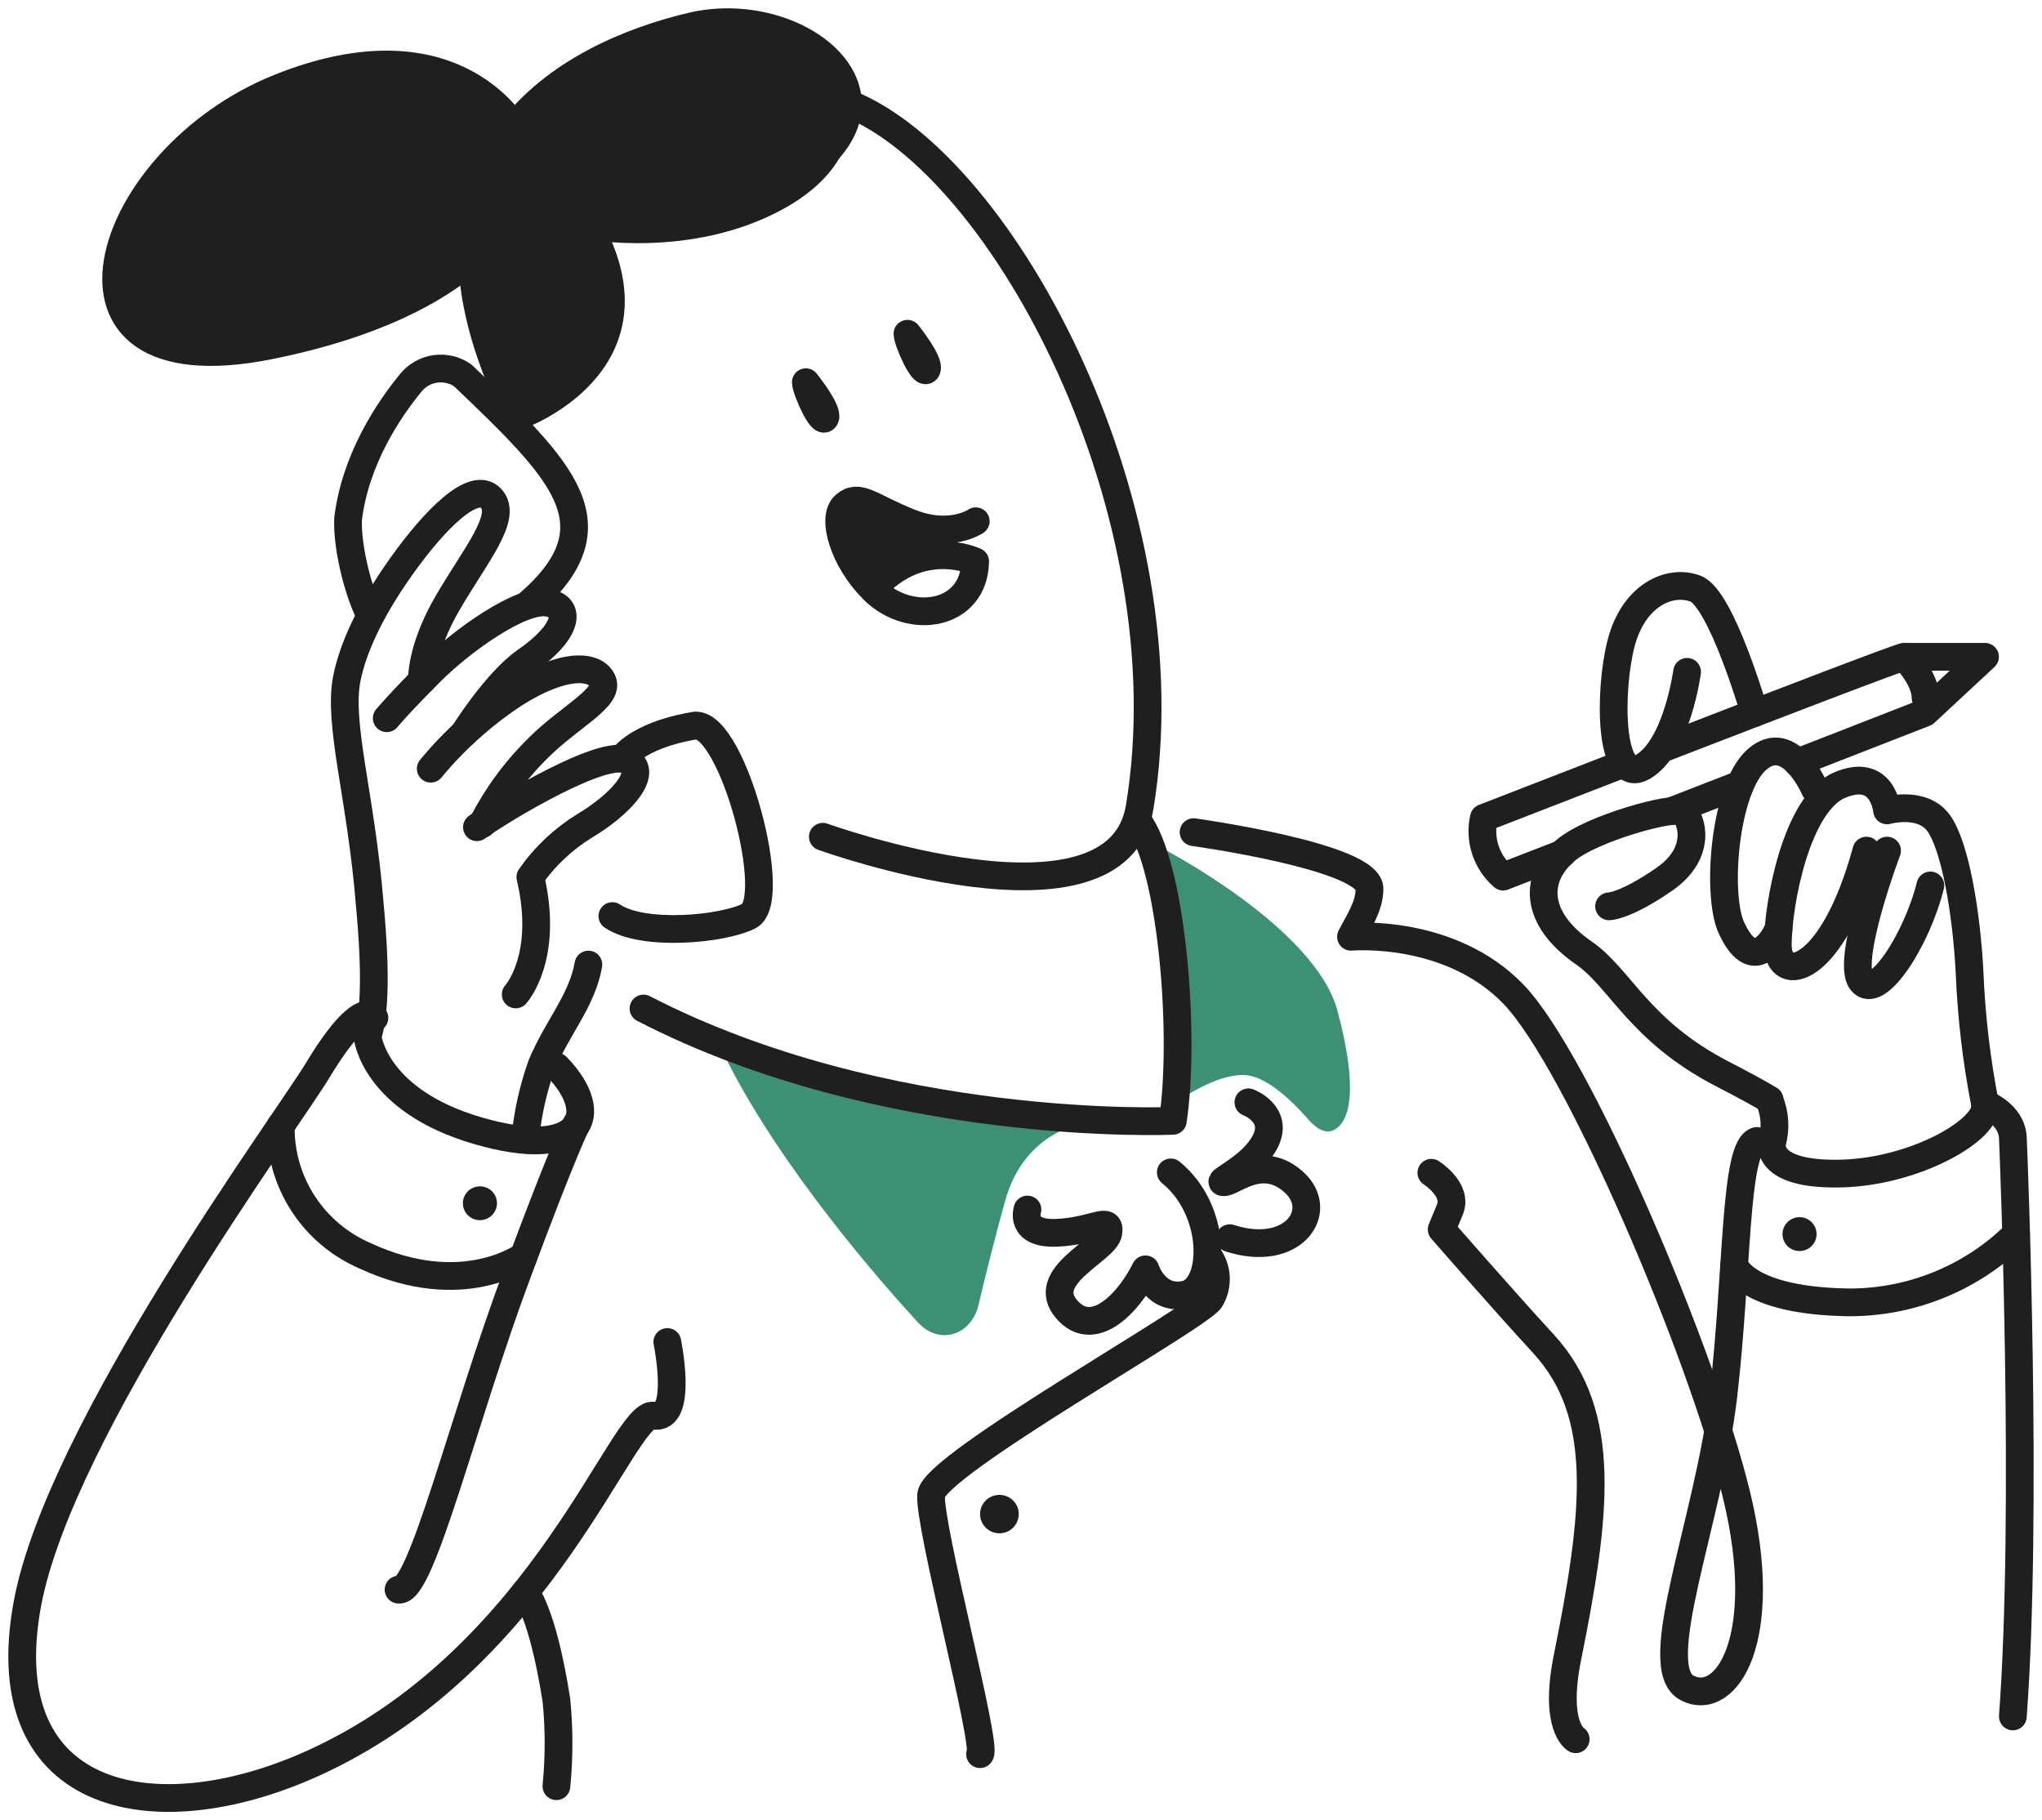 <svg width="184" height="164" viewBox="0 0 184 164" fill="none" xmlns="http://www.w3.org/2000/svg">
<path d="M93.259 101.072L64.815 94.117C69.094 103.321 77.588 113.587 82.73 119.164C84.634 121.229 87.513 120.32 88.165 117.587C88.832 114.796 89.684 111.366 90.558 108.225C92.461 101.388 98.407 101.072 98.407 101.072H93.259Z" fill="#3C9074"/>
<path d="M120.51 91.056C118.493 83.547 104.767 76.456 104.767 76.456L106.669 94.745L105.655 99.527C105.655 99.527 109.984 96.277 112.758 96.95C114.628 97.403 116.707 99.509 117.863 100.833C118.469 101.526 119.326 102.224 120.156 101.827C121.584 101.144 122.468 98.347 120.51 91.056Z" fill="#3C9074"/>
<path d="M76.448 9.323C90.552 14.958 107.084 46.235 102.689 72.751C100.665 84.966 74.144 75.391 74.144 75.391" stroke="#1F1F1F" stroke-width="2.5" stroke-linecap="round" stroke-linejoin="round"/>
<path d="M102.779 74.34C105.681 78.887 106.807 93.495 105.681 100.986C105.681 100.986 79.809 102.139 57.985 90.866" stroke="#1F1F1F" stroke-width="2.5" stroke-linecap="round" stroke-linejoin="round"/>
<path d="M46.47 89.597C46.47 89.597 49.505 86.288 47.789 79.024C49.085 77.168 50.751 75.596 52.685 74.406C55.783 72.567 58.628 69.617 56.524 68.505C54.419 67.393 45.377 72.81 42.975 74.531" stroke="#1F1F1F" stroke-width="2.5" stroke-linecap="round" stroke-linejoin="round"/>
<path d="M43.456 74.245C44.779 71.667 46.515 69.319 48.596 67.294C51.306 64.604 54.919 62.855 54.296 61.376C53.672 59.896 50.827 59.672 46.365 62.497C43.523 64.365 40.978 66.644 38.813 69.258" stroke="#1F1F1F" stroke-width="2.5" stroke-linecap="round" stroke-linejoin="round"/>
<path d="M41.804 66.084C41.804 66.084 44.694 61.43 47.422 59.538C51.035 57.045 51.668 54.668 49.31 54.3C46.953 53.933 41.659 57.672 38.814 60.515C35.969 63.358 34.849 64.712 34.849 64.712" stroke="#1F1F1F" stroke-width="2.5" stroke-linecap="round" stroke-linejoin="round"/>
<path d="M55.18 82.538C57.952 84.408 65.1 83.738 67.483 82.538C70.259 81.14 66.078 65.369 62.709 65.369C62.709 65.369 58.284 65.93 56.265 68.106" stroke="#1F1F1F" stroke-width="2.5" stroke-linecap="round" stroke-linejoin="round"/>
<path d="M47.645 54.395C55.788 47.298 50.691 42.422 41.694 33.821C40.976 33.322 40.094 33.113 39.227 33.236C38.36 33.359 37.572 33.805 37.023 34.483C35.009 36.929 32.02 41.386 31.366 46.745C31.262 49.097 32.131 52.739 33.099 54.888" stroke="#1F1F1F" stroke-width="2.5" stroke-linecap="round" stroke-linejoin="round"/>
<path d="M38.028 61.313C38.028 61.313 37.856 58.569 40.358 54.282C42.861 49.996 45.778 46.579 44.261 44.911C42.743 43.243 39.247 46.704 36.185 51C33.123 55.295 31.741 58.685 31.253 61.125C30.44 65.232 32.509 71.644 33.304 81.311C33.412 82.611 34.207 90.18 33.114 93.382C33.114 93.382 33.674 99.139 43.05 101.874C52.426 104.609 54.395 100.475 50.168 96.108" stroke="#1F1F1F" stroke-width="2.5" stroke-linecap="round" stroke-linejoin="round"/>
<path d="M33.737 91.713C33.737 91.713 32.753 89.615 28.661 96.377C25.951 100.906 5.375 128.768 2.466 144.516C-0.876 162.595 14.362 165.465 28.932 158.532C49.138 148.937 56.166 127.056 58.885 127.549C61.604 128.042 60.131 120.913 60.131 120.913" stroke="#1F1F1F" stroke-width="2.5" stroke-linecap="round" stroke-linejoin="round"/>
<path d="M52.02 101.121C52.02 101.121 50.827 103.381 46.6 114.761C41.695 127.917 37.956 143.592 35.914 143.225" stroke="#1F1F1F" stroke-width="2.5" stroke-linecap="round" stroke-linejoin="round"/>
<path d="M47.318 143.477C47.318 143.477 48.863 145.073 50.137 153.189C50.393 155.765 50.393 158.36 50.137 160.937" stroke="#1F1F1F" stroke-width="2.5" stroke-linecap="round" stroke-linejoin="round"/>
<path d="M53.018 86.907C52.467 90.136 50.2 92.611 48.809 95.956C48.033 98.128 47.533 100.387 47.318 102.682" stroke="#1F1F1F" stroke-width="2.5" stroke-linecap="round" stroke-linejoin="round"/>
<path d="M46.589 37.522C46.589 37.522 60.038 32.867 53.02 20.322C53.02 20.322 64.889 21.076 72.804 15.148C82.024 8.241 71.727 0.171 62.342 2.368C51.367 4.951 34.792 13.649 46.589 37.522Z" fill="#1F1F1F" stroke="#1F1F1F" stroke-width="2.5" stroke-linecap="round" stroke-linejoin="round"/>
<path d="M46.591 11.838C46.591 11.838 41.171 1.507 25.192 7.901C9.213 14.295 2.61 35.45 24.198 31.146C45.787 26.841 49.291 15.775 46.591 11.838Z" fill="#1F1F1F" stroke="#1F1F1F" stroke-width="2.5" stroke-linecap="round" stroke-linejoin="round"/>
<path d="M78.638 53.072C82.992 48.257 87.87 50.588 87.87 50.588C87.788 55.467 82.08 56.426 78.747 53.189L78.638 53.072ZM78.638 53.072C76.046 50.489 74.854 46.615 76.136 45.521C77.419 44.427 78.331 45.629 81.99 47.091C85.648 48.553 87.924 46.965 87.924 46.965" stroke="#1F1F1F" stroke-width="2.5" stroke-linecap="round" stroke-linejoin="round"/>
<path d="M86.299 47.574C86.299 47.574 85.784 48.39 86.417 50.157C86.417 50.157 81.539 49.018 78.748 53.188C77.452 51.944 76.482 50.405 75.921 48.704C75.171 46.086 76.137 44.965 77.375 45.117C78.612 45.27 83.165 48.588 86.299 47.574Z" fill="#1F1F1F"/>
<path d="M72.612 34.437C72.612 34.437 74.636 36.966 74.356 37.639C74.076 38.311 72.639 35.199 72.612 34.437Z" fill="#1F1F1F" stroke="#1F1F1F" stroke-width="2.5" stroke-linecap="round" stroke-linejoin="round"/>
<path d="M81.77 30.071C81.77 30.071 83.793 32.6 83.513 33.272C83.233 33.945 81.797 30.833 81.77 30.071Z" fill="#1F1F1F" stroke="#1F1F1F" stroke-width="2.5" stroke-linecap="round" stroke-linejoin="round"/>
<path d="M25.301 101.408C25.255 103.899 25.956 106.346 27.315 108.44C28.675 110.533 30.63 112.178 32.934 113.165C41.714 117.218 47.187 113.165 47.187 113.165" stroke="#1F1F1F" stroke-width="2.5" stroke-linecap="round" stroke-linejoin="round"/>
<path d="M43.245 109.937C44.094 109.937 44.781 109.254 44.781 108.412C44.781 107.57 44.094 106.888 43.245 106.888C42.398 106.888 41.71 107.57 41.71 108.412C41.71 109.254 42.398 109.937 43.245 109.937Z" fill="#1F1F1F"/>
<path d="M162.153 112.717C163.001 112.717 163.688 112.034 163.688 111.192C163.688 110.35 163.001 109.667 162.153 109.667C161.305 109.667 160.617 110.35 160.617 111.192C160.617 112.034 161.305 112.717 162.153 112.717Z" fill="#1F1F1F"/>
<path d="M92.582 108.977C92.582 108.977 91.823 111.192 95.165 111.075C98.507 110.959 100.115 109.479 99.871 111.075C99.627 112.672 93.548 114.967 96.105 117.954C98.435 120.698 101.606 117.586 103.213 114.366C103.213 114.366 104.117 117.236 106.826 116.635C109.536 116.034 109.771 109.111 105.499 105.632" stroke="#1F1F1F" stroke-width="2.5" stroke-linecap="round" stroke-linejoin="round"/>
<path d="M112.49 99.319C112.49 99.319 115.2 100.332 114.053 102.754C112.906 105.175 109.41 106.52 110.277 106.52C111.145 106.52 113.746 103.937 116.6 106.52C119.455 109.103 116.537 113.407 110.81 111.56" stroke="#1F1F1F" stroke-width="2.5" stroke-linecap="round" stroke-linejoin="round"/>
<path d="M109.041 113.407C109.384 113.962 109.565 114.6 109.565 115.25C109.565 115.901 109.384 116.538 109.041 117.093C107.803 118.815 84.147 131.979 83.903 134.679C83.659 137.378 88.997 157.304 88.311 158.049" stroke="#1F1F1F" stroke-width="2.5" stroke-linecap="round" stroke-linejoin="round"/>
<path d="M90.054 138.15C91.017 138.15 91.797 137.375 91.797 136.419C91.797 135.463 91.017 134.688 90.054 134.688C89.091 134.688 88.311 135.463 88.311 136.419C88.311 137.375 89.091 138.15 90.054 138.15Z" fill="#1F1F1F"/>
<path d="M107.55 74.978C107.55 74.978 123.627 77.195 123.402 80.145C123.376 81.687 122.441 83.031 121.736 84.404C121.736 84.404 130.646 83.598 136.409 89.615C142.172 95.633 153.318 121.711 156.471 134.679C159.623 147.646 155.567 153.923 152.017 152.076C148.468 150.229 153.996 136.938 155.296 125.684C156.597 114.429 156.272 103.354 158.313 102.798" stroke="#1F1F1F" stroke-width="2.5" stroke-linecap="round" stroke-linejoin="round"/>
<path d="M144.99 81.661C144.99 81.661 146.444 81.661 149.967 79.222C153.49 76.783 152.388 73.689 151.647 73.133C150.906 72.577 143.409 74.613 141.051 76.639C138.269 79.025 138.143 82.702 142.723 85.867C146.001 88.118 147.682 92.871 155.17 96.745C157.374 97.884 158.693 98.619 159.451 99.077" stroke="#1F1F1F" stroke-width="2.5" stroke-linecap="round" stroke-linejoin="round"/>
<path d="M163.535 71.106C163.535 71.106 161.304 65.833 158.332 68.416C155.361 70.999 154.647 80.63 156.011 83.589C158.242 88.432 160.265 83.688 160.265 83.688" stroke="#1F1F1F" stroke-width="2.5" stroke-linecap="round" stroke-linejoin="round"/>
<path d="M168.178 76.639C165.116 87.893 160.193 88.817 160.193 85.14C160.193 81.463 161.864 72.397 165.766 70.738C169.668 69.079 170.039 73.016 170.039 73.016C170.039 73.016 173.2 72.119 174.681 74.155C176.163 76.191 177.193 82.172 177.473 87.606C177.635 91.587 178.1 95.55 178.864 99.462C179.324 101.677 172.64 105.614 165.766 105.739C158.892 105.865 159.687 102.932 159.687 102.932C160.03 101.683 159.947 100.355 159.452 99.157" stroke="#1F1F1F" stroke-width="2.5" stroke-linecap="round" stroke-linejoin="round"/>
<path d="M170.039 76.639C170.039 76.639 166.326 86.504 167.717 88.396C169.108 90.288 172.73 84.665 173.941 79.778" stroke="#1F1F1F" stroke-width="2.5" stroke-linecap="round" stroke-linejoin="round"/>
<path d="M178.863 99.462C178.863 99.462 181.275 100.359 181.374 102.511C181.474 104.663 182.729 136.445 181.374 154.65" stroke="#1F1F1F" stroke-width="2.5" stroke-linecap="round" stroke-linejoin="round"/>
<path d="M150.041 67.349C160.149 63.439 171.25 59.179 171.584 59.179H178.865L173.445 64.219L161.946 68.703" stroke="#1F1F1F" stroke-width="2.5" stroke-linecap="round" stroke-linejoin="round"/>
<path d="M140.79 76.908L135.443 78.98C134.7 78.335 134.147 77.503 133.842 76.571C133.537 75.64 133.491 74.644 133.709 73.689L146.083 68.891" stroke="#1F1F1F" stroke-width="2.5" stroke-linecap="round" stroke-linejoin="round"/>
<path d="M156.806 70.675L150.618 73.079" stroke="#1F1F1F" stroke-width="2.5" stroke-linecap="round" stroke-linejoin="round"/>
<path d="M152.02 60.534C152.02 60.534 151.116 67.295 148.054 69.08C144.992 70.864 144.956 62.255 146.076 57.951C147.196 53.646 150.412 52.167 152.76 53.028C155.109 53.888 158.099 64.246 158.099 64.246" stroke="#1F1F1F" stroke-width="2.5" stroke-linecap="round" stroke-linejoin="round"/>
<path d="M171.583 59.179C171.583 59.179 173.507 61.089 173.507 62.865" stroke="#1F1F1F" stroke-width="2.5" stroke-linecap="round" stroke-linejoin="round"/>
<path d="M156.264 114.008C156.264 114.008 157.339 117.218 166.633 117.344C172.266 117.348 177.671 115.136 181.664 111.192" stroke="#1F1F1F" stroke-width="2.5" stroke-linecap="round" stroke-linejoin="round"/>
<path d="M128.976 105.668C128.976 105.668 131.396 107.201 130.647 108.977L129.906 110.771C129.906 110.771 135.1 116.743 139.101 121.102C144.9 127.424 143.844 136.427 141.242 149.323C139.978 155.601 141.983 156.704 141.983 156.704" stroke="#1F1F1F" stroke-width="2.5" stroke-linecap="round" stroke-linejoin="round"/>
<path d="M53.02 20.322C53.02 20.322 62.052 22.026 69.884 17.784C77.715 13.542 75.114 7.821 75.114 7.821" stroke="#1F1F1F" stroke-width="2.5" stroke-linecap="round" stroke-linejoin="round"/>
</svg>
